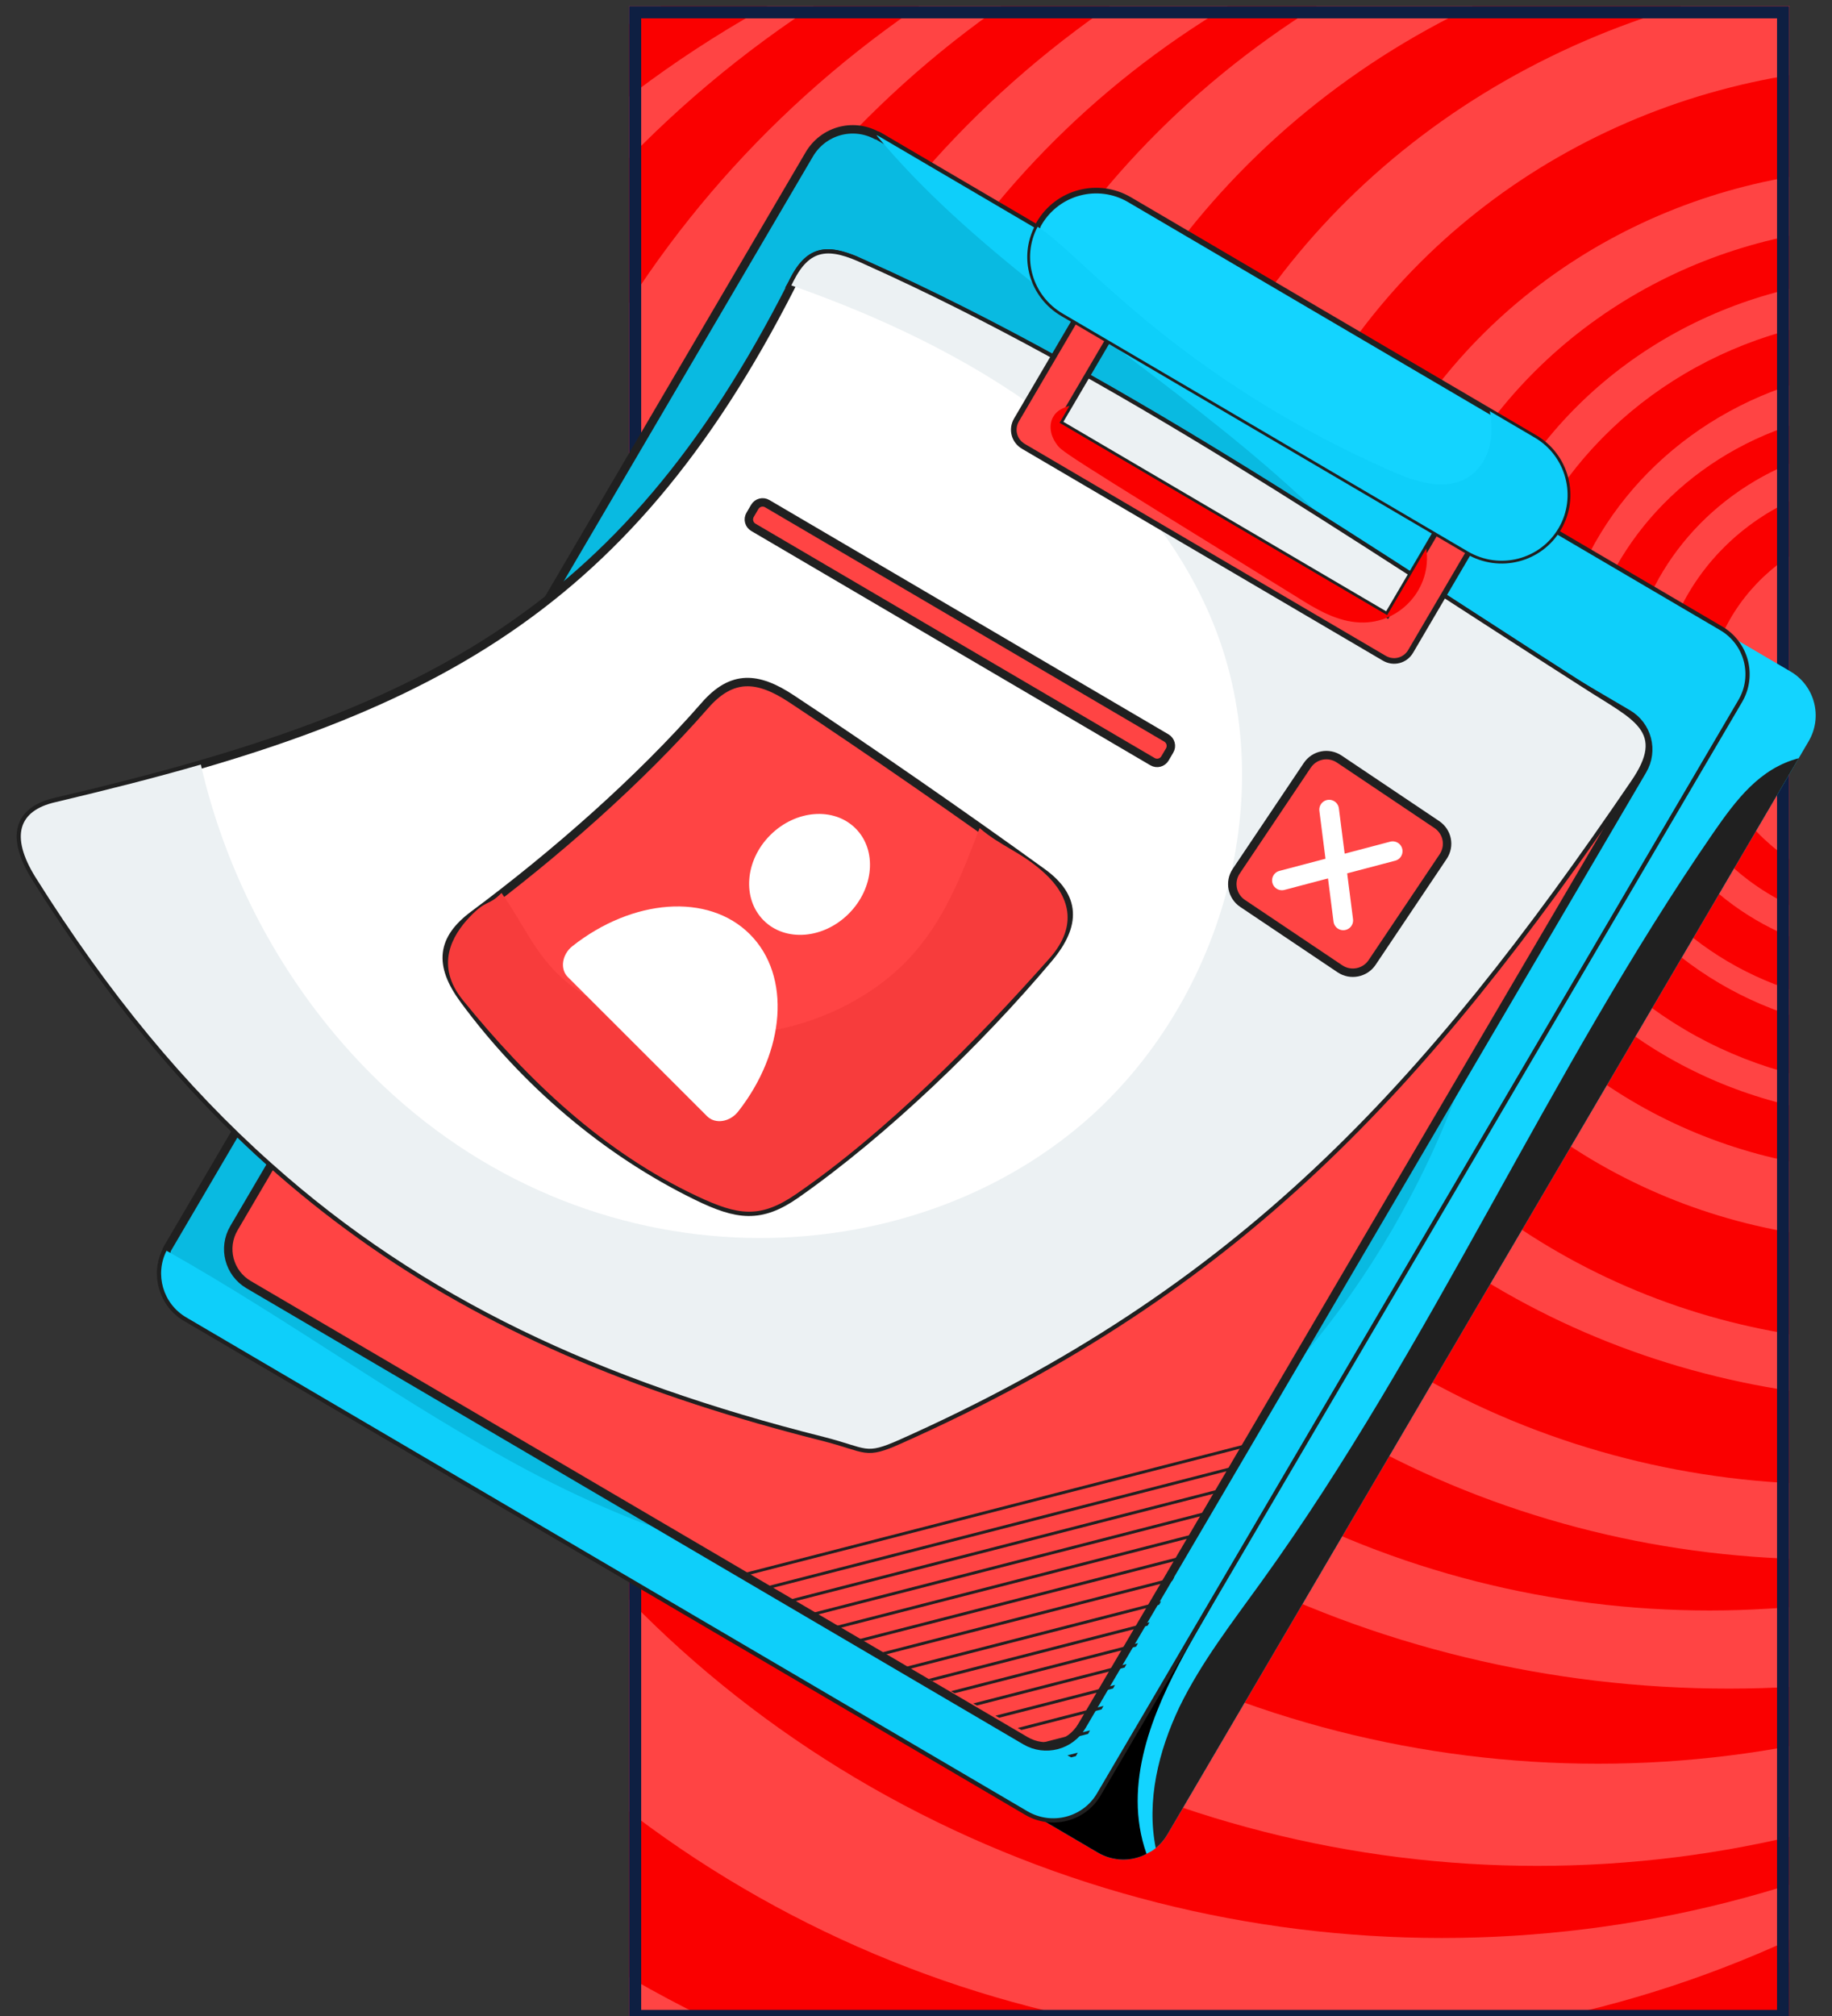 <?xml version="1.0" encoding="UTF-8"?> <svg xmlns="http://www.w3.org/2000/svg" width="300" height="330" viewBox="0 0 300 330" fill="none"><rect x="0" y="0" width="300" height="330" fill="#333333" stroke="none"/><g clip-path="url(#clip0_16_2352)"><g clip-path="url(#clip1_16_2352)"><rect x="103" y="1" width="190" height="330" fill="#FF4444"></rect><ellipse cx="159.374" cy="199.934" rx="195.22" ry="187.131" fill="#FA0000"></ellipse><ellipse cx="178.948" cy="182.475" rx="181.909" ry="178.033" fill="#FF4444"></ellipse><ellipse cx="204.003" cy="163.787" rx="194.959" ry="186.885" fill="#FA0000"></ellipse><ellipse cx="215.486" cy="156.164" rx="182.431" ry="178.279" fill="#FF4444"></ellipse><ellipse cx="236.104" cy="143.869" rx="181.648" ry="173.361" fill="#FA0000"></ellipse><ellipse cx="251.764" cy="137.721" rx="174.863" ry="167.705" fill="#FF4444"></ellipse><ellipse cx="261.681" cy="129.607" rx="165.989" ry="159.098" fill="#FA0000"></ellipse><ellipse cx="283.082" cy="123.213" rx="168.077" ry="153.197" fill="#FF4444"></ellipse><ellipse cx="279.951" cy="121.492" rx="148.764" ry="142.131" fill="#FA0000"></ellipse><ellipse cx="299.003" cy="116.328" rx="149.547" ry="138.934" fill="#FF4444"></ellipse><ellipse cx="300.308" cy="115.344" rx="133.104" ry="127.623" fill="#FA0000"></ellipse><ellipse cx="313.618" cy="112.393" rx="127.102" ry="116.803" fill="#FF4444"></ellipse><ellipse cx="311.269" cy="115.344" rx="109.093" ry="104.508" fill="#FA0000"></ellipse><ellipse cx="309.442" cy="115.344" rx="92.129" ry="87.787" fill="#FF4444"></ellipse><ellipse cx="309.964" cy="114.361" rx="81.168" ry="77.459" fill="#FA0000"></ellipse><ellipse cx="310.486" cy="114.115" rx="72.294" ry="68.853" fill="#FF4444"></ellipse><ellipse cx="311.008" cy="114.852" rx="66.552" ry="63.197" fill="#FA0000"></ellipse><ellipse cx="312.052" cy="114.607" rx="57.679" ry="54.59" fill="#FF4444"></ellipse><ellipse cx="310.225" cy="115.836" rx="51.676" ry="48.934" fill="#FA0000"></ellipse><ellipse cx="311.008" cy="114.607" rx="44.629" ry="42.295" fill="#FF4444"></ellipse><ellipse cx="310.225" cy="115.098" rx="38.626" ry="36.885" fill="#FA0000"></ellipse><ellipse cx="311.269" cy="115.836" rx="31.841" ry="30.246" fill="#FF4444"></ellipse></g><rect x="104" y="2" width="188" height="328" stroke="#0E1F42" stroke-width="2"></rect><path d="M144.019 32.036L38.978 211.017C36.675 214.943 38.004 220.047 41.929 222.35L179.749 303.234C182.311 304.738 185.315 304.742 187.752 303.46C188.281 303.184 188.809 302.908 189.261 302.513C189.981 301.91 190.625 301.188 191.137 300.316L296.177 121.335C298.513 117.355 297.184 112.251 293.204 109.915L155.384 29.031C151.459 26.728 146.354 28.056 144.019 32.036Z" fill="#13D4FF"></path><path d="M160.231 291.781L179.748 303.235C182.311 304.739 185.314 304.742 187.751 303.461C179.686 280.621 208.282 255.66 200.133 253.264C199.219 252.948 198.162 253.5 197.333 254.04C184.867 262.042 174.981 273.391 165.628 284.833C163.806 287.063 161.921 289.401 160.231 291.781Z" fill="black"></path><path d="M132.516 25.286L27.476 204.267C27.38 204.431 27.284 204.595 27.274 204.736C25.317 208.571 26.664 213.393 30.481 215.633L168.247 296.485C172.226 298.82 177.33 297.491 179.634 293.566L284.674 114.585C287.01 110.605 285.681 105.501 281.702 103.165L143.936 22.313C143.827 22.249 143.663 22.153 143.522 22.144C139.61 20.068 134.788 21.416 132.516 25.286Z" fill="#09BAE1" stroke="#202020" stroke-width="1.38"></path><path d="M27.274 204.736C25.317 208.571 26.665 213.393 30.481 215.633L168.247 296.485C172.226 298.82 177.33 297.491 179.634 293.566L284.674 114.585C287.01 110.605 285.681 105.501 281.702 103.165L143.936 22.313C143.827 22.249 143.663 22.153 143.522 22.144C173.628 58.473 231.333 79.002 243.155 128.258C248.6 150.95 241.971 174.985 231.091 195.646C215.455 225.535 188.444 251.828 155.066 256.499C131.474 259.731 107.579 251.865 86.482 240.729C66.103 229.869 47.452 216.064 27.274 204.736Z" fill="#0ECFFA"></path><path d="M56.077 170.761L38.304 201.045C36.415 204.263 37.49 208.39 40.708 210.279L167.926 284.94C171.144 286.829 175.271 285.755 177.16 282.537L268.974 126.092C270.862 122.874 269.788 118.747 266.57 116.859L140.013 42.585C135.419 40.718 132.545 40.869 129.93 46.031C129.8 46.252 129.715 46.498 129.586 46.718C158.349 56.783 187.108 73.721 198.637 101.941C210.419 130.842 199.511 166.696 174.854 185.887C142.878 210.884 89.826 209.57 56.077 170.761Z" fill="#FF4444" stroke="#202020" stroke-width="1.38"></path><path d="M5.798 143.539C38.472 195.77 77.451 220.772 134.877 235.197C142.202 237.078 141.53 238.223 147.283 235.662C202.866 210.892 232.956 177.979 267.119 127.885C270.669 122.712 270.367 119.603 265.23 116.368C225.414 91.169 184.502 62.468 141.481 43.23C135.982 40.735 132.779 40.322 129.93 46.052C129.802 46.27 129.728 46.52 129.6 46.738C101.891 101.224 68.414 117.459 9.116 131.267C3.015 132.67 1.657 136.858 5.798 143.539Z" fill="white" stroke="#202020" stroke-width="1.38"></path><path d="M5.784 143.558C17.662 162.5 30.373 177.901 44.512 190.466C69.236 212.562 98.321 226.016 134.886 235.208C142.206 237.074 141.533 238.22 147.294 235.675C202.841 210.906 232.957 177.969 267.088 127.891C272.784 119.633 267.563 117.939 259.296 112.591C221.358 88.37 182.404 61.538 141.482 43.211C135.697 40.488 132.636 40.689 129.929 46.032C129.8 46.252 129.715 46.499 129.585 46.719C158.348 56.784 187.107 73.721 198.637 101.941C210.418 130.843 199.51 166.697 174.854 185.888C142.878 210.885 89.826 209.57 56.076 170.762C44.782 157.792 36.73 141.925 32.886 125.149C25.456 127.308 17.533 129.296 9.128 131.297C2.988 132.671 1.652 136.866 5.784 143.558Z" fill="#ECF1F3"></path><path d="M182.397 47.82L241.494 82.503C243.021 83.398 243.516 85.302 242.62 86.828L231.006 106.618C230.11 108.145 228.207 108.64 226.681 107.744L167.583 73.061C166.057 72.166 165.562 70.262 166.457 68.736L178.072 48.946C178.967 47.42 180.871 46.924 182.397 47.82ZM235.569 86.355L181.924 54.871L173.509 69.209L227.154 100.693L235.569 86.355Z" fill="#FF4444" stroke="#202020" stroke-width="0.92"></path><path d="M170.179 36.543C170.083 36.707 169.955 36.925 169.914 37.12C167.253 42.155 169.015 48.394 174.031 51.337L240.378 90.275C245.558 93.315 252.187 91.635 255.227 86.456C258.234 81.331 256.5 74.67 251.321 71.63L184.973 32.692C179.794 29.652 173.187 31.419 170.179 36.543Z" fill="#13D4FF" stroke="#202020" stroke-width="0.92"></path><path d="M193.134 279.429C189.702 286.65 187.71 294.789 189.26 302.515C189.98 301.912 190.624 301.19 191.136 300.318L294.544 124.117C288.15 125.782 284.285 130.954 280.579 136.298C253.456 175.644 234.483 220.213 206.552 258.938C201.77 265.587 196.716 272.076 193.134 279.429Z" fill="#202020"></path><path d="M203.69 141.672L202.538 143.635C201.483 145.434 202.09 147.769 203.89 148.825L220.463 158.552C222.262 159.608 224.598 158.999 225.654 157.201L236.212 139.21C237.3 137.356 236.66 135.075 234.861 134.019L230.554 131.491C230.061 135.453 228.45 139.198 225.789 142.108C221.733 146.397 215.03 148.327 209.662 145.983C207.376 145.008 205.474 143.378 203.69 141.672Z" fill="#F73C3C"></path><path d="M123.366 86.317L188.729 124.677C189.44 125.095 190.355 124.856 190.772 124.145L191.535 122.846C191.952 122.135 191.714 121.221 191.003 120.803L125.639 82.443C124.928 82.026 124.014 82.264 123.596 82.975L122.834 84.274C122.417 84.985 122.655 85.9 123.366 86.317Z" fill="#FF4444" stroke="#202020" stroke-width="1.38"></path><path d="M169.914 37.12C167.253 42.155 169.015 48.394 174.031 51.337L240.378 90.275C245.558 93.315 252.187 91.635 255.227 86.456C258.234 81.331 256.5 74.67 251.321 71.63L243.961 67.311C245.04 72.853 243.011 76.588 240.164 78.276C236.423 80.405 231.768 78.846 227.805 77.106C192.212 61.413 176.951 41.438 169.914 37.12Z" fill="#0ECFFA"></path><path d="M172.534 68.122C171.68 69.453 172.012 71.26 172.891 72.509C173.96 73.975 171.966 72.782 212.447 97.776C215.6 99.773 218.98 101.757 222.711 101.894C229.246 102.16 234.548 96.339 233.554 89.787L227.155 100.691L173.509 69.207L175.141 66.427C174.071 66.752 173.078 67.195 172.534 68.122Z" fill="#FA0000"></path><g clip-path="url(#clip2_16_2352)"><path d="M121.291 257.891L277.698 217.716" stroke="#202020" stroke-width="0.476"></path><path d="M133.405 295.078L289.812 254.903" stroke="#202020" stroke-width="0.476"></path><path d="M119.286 261.537L275.693 221.362" stroke="#202020" stroke-width="0.476"></path><path d="M131.4 298.725L287.807 258.55" stroke="#202020" stroke-width="0.476"></path><path d="M117.281 265.183L273.688 225.008" stroke="#202020" stroke-width="0.476"></path><path d="M129.395 302.371L285.803 262.196" stroke="#202020" stroke-width="0.476"></path><path d="M115.276 268.83L271.684 228.655" stroke="#202020" stroke-width="0.476"></path><path d="M127.391 306.017L283.798 265.842" stroke="#202020" stroke-width="0.476"></path><path d="M113.272 272.476L269.679 232.3" stroke="#202020" stroke-width="0.476"></path><path d="M125.386 309.663L281.793 269.488" stroke="#202020" stroke-width="0.476"></path><path d="M111.267 276.122L267.674 235.947" stroke="#202020" stroke-width="0.476"></path><path d="M123.381 313.309L279.788 273.134" stroke="#202020" stroke-width="0.476"></path><path d="M109.262 279.768L265.669 239.593" stroke="#202020" stroke-width="0.476"></path><path d="M121.376 316.956L277.783 276.781" stroke="#202020" stroke-width="0.476"></path><path d="M113.429 282.06L269.836 241.885" stroke="#202020" stroke-width="0.476"></path><path d="M125.543 319.247L281.95 279.072" stroke="#202020" stroke-width="0.476"></path><path d="M117.075 284.065L273.482 243.89" stroke="#202020" stroke-width="0.476"></path><path d="M129.189 321.252L285.596 281.077" stroke="#202020" stroke-width="0.476"></path><path d="M120.721 286.069L277.128 245.894" stroke="#202020" stroke-width="0.476"></path><path d="M132.835 323.257L289.242 283.081" stroke="#202020" stroke-width="0.476"></path><path d="M124.368 288.075L280.775 247.899" stroke="#202020" stroke-width="0.476"></path><path d="M136.482 325.261L292.889 285.086" stroke="#202020" stroke-width="0.476"></path><path d="M128.014 290.079L284.421 249.904" stroke="#202020" stroke-width="0.476"></path><path d="M140.128 327.267L296.535 287.091" stroke="#202020" stroke-width="0.476"></path><path d="M131.66 292.084L288.067 251.909" stroke="#202020" stroke-width="0.476"></path><path d="M143.774 329.271L300.181 289.096" stroke="#202020" stroke-width="0.476"></path><path d="M144.477 331.693L300.884 291.518" stroke="#202020" stroke-width="0.476"></path></g><path d="M214.062 125.293L202.436 142.614C201.273 144.345 201.739 146.714 203.471 147.876L219.426 158.586C221.159 159.749 223.527 159.283 224.689 157.551L236.315 140.23C237.513 138.446 237.012 136.13 235.28 134.968L219.324 124.258C217.592 123.095 215.259 123.509 214.062 125.293Z" fill="#FF4444" stroke="#202020" stroke-width="1.38"></path><path d="M228.061 139.331L209.921 144.114" stroke="white" stroke-width="3.22" stroke-linecap="round"></path><path d="M219.968 150.658L217.653 132.528" stroke="white" stroke-width="3.22" stroke-linecap="round"></path><path d="M115.435 115.469C104.716 127.743 90.776 139.94 77.581 149.752C72.304 153.676 71.711 157.845 75.996 163.658C85.863 177.044 99.108 188.465 114.173 195.805C120.716 198.992 124.556 199.537 130.363 195.469C144.88 185.297 160.433 170.296 171.719 156.868C176.37 151.335 176.155 146.782 170.695 142.83C158.12 133.729 142.294 122.763 129.585 114.368C124.067 110.722 119.852 110.411 115.435 115.469Z" fill="#FF4444" stroke="#202020" stroke-width="1.38"></path><path d="M82.125 146.166C79.932 148.401 79.786 147.099 76.928 150.085C74.07 153.072 71.163 158.008 75.797 163.716C86.468 176.862 98.747 188.557 114.163 195.808C120.858 198.956 124.443 199.534 130.358 195.471C145.149 185.312 160.013 170.24 171.853 156.885C176.732 151.382 174.975 146.556 171.124 142.997C167.273 139.438 163.992 138.617 160.421 135.549C156.468 145.968 152.769 155.2 143.052 161.87C128.503 171.858 108.421 172.065 94.102 161.76C88.025 157.387 86.16 151.856 82.125 146.166Z" fill="#F73C3C"></path><path d="M138.985 149.564C134.84 153.712 128.601 154.207 125.057 150.667C121.501 147.114 121.976 140.862 126.121 136.713C130.28 132.549 136.547 132.052 140.104 135.605C143.647 139.145 143.144 145.4 138.985 149.564Z" fill="white"></path><path d="M115.797 182.725L92.987 159.938C91.66 158.613 92.029 156.22 93.749 154.865C103.565 147.131 115.954 146.094 122.792 152.925C129.619 159.745 128.594 172.134 120.87 181.958C119.516 183.679 117.124 184.05 115.797 182.725Z" fill="white"></path></g><defs><clipPath id="clip0_16_2352"><rect width="300" height="330" fill="white"></rect></clipPath><clipPath id="clip1_16_2352"><rect x="103" y="1" width="190" height="330" fill="white"></rect></clipPath><clipPath id="clip2_16_2352"><rect width="62.355" height="75.237" fill="white" transform="matrix(0.876 0.482 0.482 -0.876 121.291 257.891)"></rect></clipPath></defs></svg> 